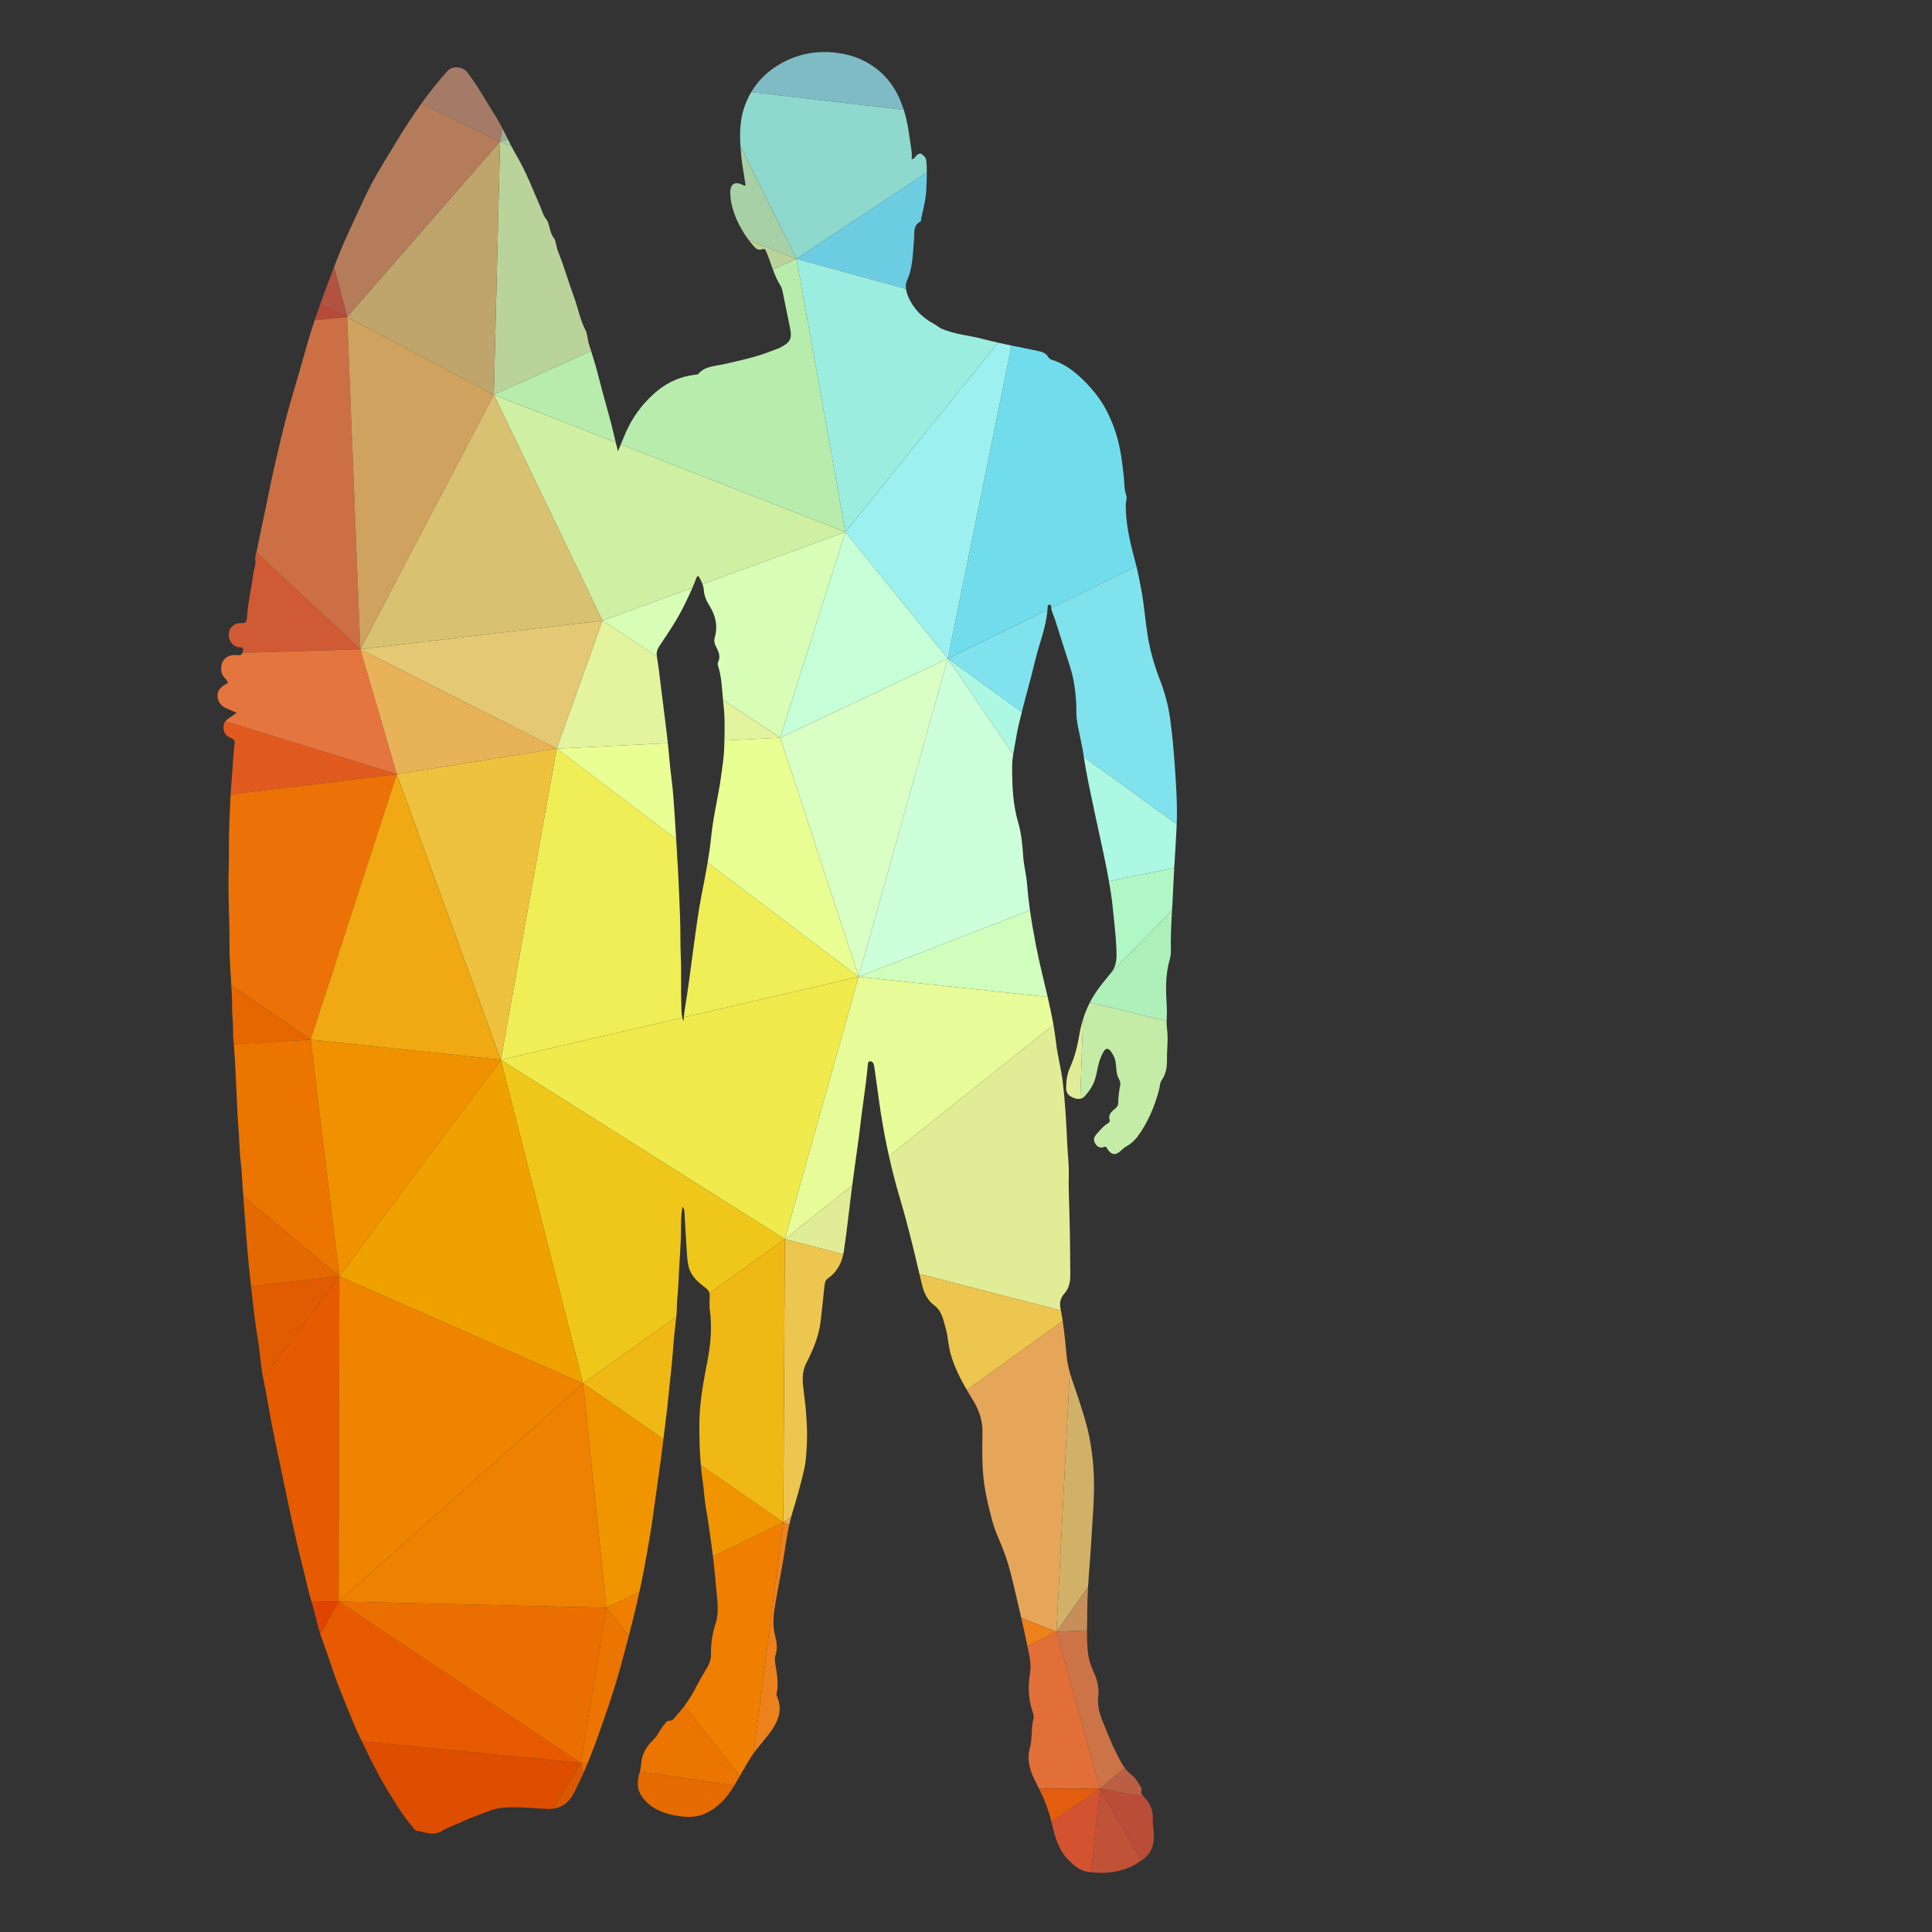 <?xml version="1.0" encoding="UTF-8"?>
<svg version="1.1" viewBox="0 0 1066.7 1066.7" xml:space="preserve" xmlns="http://www.w3.org/2000/svg"><rect x="0" y="0" width="1066.7" height="1066.7" fill="#333333" stroke="none"/><defs><clipPath id="a"><path d="m0 800h800v-800h-800z"/></clipPath></defs><g transform="matrix(1.333 0 0 -1.333 0 1066.7)"><g clip-path="url(#a)"><path d="m208.2 746.85c-1.083 2.1-2.218 4.174-3.503 6.171-3.698 5.741-6.9 11.77-11.124 17.216-1.885 2.428-6.149 2.89-8.177 0.639-3.874-4.313-7.457-8.835-10.827-13.511l32.537-15.825z" fill="#a57b68"/><path d="m362.45 772.19c-5.255 3.88-11.195 5.829-17.743 6.355-8.433 0.672-16.09-1.245-23.182-5.781-4.378-2.812-7.814-6.389-10.343-10.659l63.157-7.371c-2.176 6.919-5.778 12.945-11.889 17.456" fill="#7fbbc4"/><path d="m210.44 742.4c-0.74 1.486-1.476 2.976-2.236 4.453l-1.094-5.31z" fill="#a3ad94"/><path d="m383.88 728.78c1e-3 1.618-0.05 3.239-0.202 4.865-0.135 1.493-1.245 2.196-2.06 2.866-0.574 0.48-1.869-0.351-2.508-1.294-0.303-0.431-0.67-0.933-1.509-0.877 0.153 1.372 0.065 2.739-0.151 4.096-0.639 4.065-1.07 8.152-1.997 12.194-0.322 1.398-0.69 2.767-1.111 4.104l-63.157 7.371c-1.017-1.718-1.893-3.545-2.617-5.486-2.047-5.521-2.25-11.238-1.875-16.965l23.219-46.65z" fill="#8ed8cd"/><path d="m207.11 741.54-32.537 15.825c-3.68-5.105-7.106-10.392-10.366-15.795-4.567-7.554-9.343-14.964-13.072-23.006-4.288-9.239-8.768-18.405-12.385-27.924-0.135-0.355-0.27-0.709-0.405-1.064l5.438-20.686z" fill="#b47c5b"/><path d="m138.34 689.58c-1.997-5.249-3.987-10.503-5.868-15.795l11.306-4.891z" fill="#b25241"/><path d="m211.81 739.68c-0.465 0.901-0.922 1.809-1.375 2.717l-3.33-0.857z" fill="#a8d0a7"/><path d="m306.69 739.65c0.089-1.373 0.211-2.746 0.351-4.117 0.375-3.704 1.078-7.37 1.621-11.052 0.056-0.382 0.415-0.853-0.12-1.117-0.184-0.089-0.543 0.072-0.775 0.191-3.362 1.757-5.326 0.528-5.286-3.242 0.048-3.88 1.166-7.602 2.652-11.019 1.3-2.982 2.983-5.822 4.97-8.466l19.806-7.828z" fill="#a8d0a7"/><path d="m132.48 673.78c-0.733-2.06-1.448-4.128-2.142-6.202l13.448 1.311z" fill="#b74b38"/><path d="m204.54 636.75 40.294 18.081c-0.305 0.97-0.612 1.94-0.917 2.907-0.575 1.862-0.583 4.081-1.357 5.582-2.268 4.425-3.115 9.264-4.791 13.823-2.317 6.245-4.081 12.697-6.613 18.877-0.782 1.876-0.829 4.496-1.796 5.693-1.981 2.477-1.381 5.687-3.378 8.105-0.982 1.174-1.517 3.219-2.219 4.856-3.059 7.035-5.782 14.23-9.695 20.896-0.793 1.349-1.534 2.726-2.252 4.116l-4.705 1.86z" fill="#b9d39a"/><path d="m310.1 700.83c0.673-0.896 1.38-1.768 2.12-2.618 1.006-1.166 1.981-1.677 3.425-1.245 0.824 0.239 1.207 0.255 1.662-0.79 1.071-2.466 1.885-5.04 2.817-7.565l9.782 4.39z" fill="#b9d39a"/><path d="m375.26 680.55c-0.157 1.218-0.065 2.427 0.433 3.532 2.491 5.478 2.363 11.259 2.889 16.993 0.24 2.667-0.51 5.709 2.62 7.362 0.487 0.256 0.247 0.751 0.327 1.135 0.863 4.087 1.989 8.064 2.156 12.344 0.089 2.3 0.194 4.582 0.194 6.866l-53.968-35.776z" fill="#6dcde2"/><path d="m207.11 741.54-63.327-72.65 60.756-32.146z" fill="#bfa56c"/><path d="m249.54 543.2 37.262 13.572c0.551 1.285 1.08 2.581 1.573 3.893 0.128 0.36 0.224 0.822 0.91 0.998 0.646-1.067 1.257-2.194 1.68-3.376l59.192 21.559-93.005 36.341c-0.383-0.918-0.782-1.856-1.197-2.844-0.321 1.297-0.63 2.504-0.923 3.672l-50.496 19.73z" fill="#cfefa2"/><path d="m350.16 579.85 63.265 78.437c-2.122 0.477-4.237 0.979-6.338 1.535-5.701 1.518-11.69 1.868-17.152 4.296-1.198 0.535-2.14 1.453-3.258 2.044-4.471 2.372-7.874 5.781-10.093 10.286-0.629 1.282-1.145 2.697-1.327 4.101l-45.349 12.456z" fill="#9bede0"/><path d="m329.91 693-9.782-4.39c0.839-2.276 1.774-4.512 3.084-6.593 0.463-0.736 0.743-1.646 0.927-2.509 1.045-4.982 2.011-9.981 3.066-14.964 0.925-4.383 0.224-6.076-3.77-8.137-1.358-0.695-2.842-1.134-4.264-1.7-6.26-2.483-12.832-3.817-19.373-5.327-3.641-0.838-7.753-0.742-10.539-4.017-0.289-0.343-1.054-0.302-1.613-0.375-5.638-0.726-10.669-2.834-15.109-6.428-6.572-5.342-11.275-12.01-14.357-19.859-0.326-0.836-0.668-1.667-1.023-2.515l93.005-36.341z" fill="#b8ecad"/><path d="m255.03 617.02c-0.261 1.041-0.509 2.052-0.738 3.068-1.837 7.985-4.312 15.795-6.277 23.748-0.908 3.679-2.036 7.342-3.187 10.995l-40.294-18.081z" fill="#b8ecad"/><path d="m106.2 571.47c-0.275-1.004-0.706-1.947-0.443-3.255 0.352-1.709-0.654-3.658-0.846-5.525-0.591-5.687-2.108-11.236-2.499-16.954-0.244-3.545-0.335-3.585-3.15-3.649-2.58-0.063-4.5-2.076-4.544-4.759-0.044-2.643 2.057-5.206 4.496-5.198 1.35 8e-3 1.641-0.288 1.386-1.637-0.048-0.247-0.102-0.461-0.166-0.648l48.816 1.465z" fill="#d05a33"/><path d="m433.86 547.65c0.032 0.392 0.06 0.786 0.078 1.181 0.014 0.494 0.158 0.823 0.653 0.926 0.607 0.136 0.759-0.391 0.767-0.743 6e-3 -0.205 0.024-0.408 0.048-0.608l35.293 17.279c-0.3 1.252-0.617 2.503-0.958 3.748-1.939 7.131-3.488 14.334-3.464 21.792 0 1.253 0.655 2.483 0.255 3.641-0.885 2.508-0.766 5.142-1.037 7.682-0.672 6.148-1.382 12.241-3.275 18.181-2.228 7.02-5.509 13.392-10.477 18.886-4.551 5.031-9.454 9.542-16.13 11.595-0.671 0.207-1.158 0.622-1.453 1.142-0.894 1.573-2.38 2.1-3.977 2.443-3.719 0.798-7.457 1.528-11.184 2.295l-26.403-129.64z" fill="#71ddec"/><path d="m143.78 668.89-13.448-1.311c-1.242-3.715-2.413-7.454-3.475-11.227-1.78-6.34-3.553-12.682-5.462-18.974-1.964-6.468-3.617-13.031-5.198-19.58-1.725-7.17-3.418-14.382-4.856-21.639-1.613-8.089-3.417-16.147-5.038-24.244-0.031-0.153-0.069-0.302-0.109-0.45l43.05-40.16z" fill="#cd6f44"/><path d="m143.78 668.89 5.464-137.58 55.292 105.44z" fill="#d0a25f"/><path d="m392.59 527.45 26.403 129.64c-1.861 0.383-3.719 0.778-5.571 1.193l-63.265-78.437z" fill="#9cf0ef"/><path d="m204.54 636.75-55.292-105.44 100.3 11.894z" fill="#d9c172"/><path d="m272.02 528.8c-0.184 1.549 0.462 2.914 1.292 4.136 3.498 5.182 6.988 10.357 9.791 15.955 1.304 2.591 2.554 5.209 3.697 7.877l-37.262-13.572 22.544-14.865c-0.021 0.156-0.044 0.312-0.062 0.469" fill="#d7fdb6"/><path d="m293.96 549.16c2.492-4.033 3.427-8.416 2.069-13.048-0.511-1.724 0.192-3.034 0.878-4.376 0.942-1.837 1.454-3.641 0.591-5.637-0.191-0.448-0.335-0.879-0.159-1.421 1.54-4.677 1.681-9.557 2.134-14.398l23.685-15.618 27.003 85.186-59.192-21.559c0.298-0.834 0.503-1.695 0.556-2.581 0.161-2.5 1.183-4.503 2.435-6.548" fill="#d7fdb6"/><path d="m437.05 543.41c2.066-6.548 4.15-13.097 6.243-19.644 1.541-4.839 2.156-9.798 2.476-14.853 0.143-2.172-0.079-4.336 0.216-6.516 0.678-4.959 2.068-9.79 2.771-14.692 0.048-0.344 0.105-0.684 0.156-1.027l38.474-27.853c0.315 8.298-0.247 16.536-0.836 24.791-0.441 6.213-0.999 12.425-1.845 18.613-0.751 5.574-2.173 10.964-4.169 16.124-2.332 6.02-4.136 12.129-5.158 18.461-0.982 6.052-1.413 12.193-2.49 18.238-0.643 3.569-1.346 7.115-2.191 10.634l-35.293-17.279c0.219-1.77 1.12-3.325 1.646-4.997" fill="#80e2ed"/><path d="m423.22 505.27c0.034 0.138 0.069 0.275 0.104 0.413 1.757 6.909 3.722 13.759 5.374 20.698 1.691 7.095 4.578 13.905 5.154 21.266l-41.264-20.202z" fill="#80e2ed"/><path d="m453.34 463.96c1.654-7.915 3.507-15.788 5.048-23.726 0.319-1.664 0.635-3.329 0.932-4.995l27.039 5.475c0.334 5.777 0.739 11.553 0.999 17.336 0.011 0.26 0.02 0.519 0.03 0.778l-38.474 27.853c1.153-7.648 2.852-15.186 4.426-22.721" fill="#acf8e3"/><path d="m419.66 487.74c0.355 2.339 0.858 4.68 1.235 7.005 0.568 3.533 1.441 7.037 2.331 10.526l-30.632 22.175z" fill="#acf8e3"/><path d="m249.54 543.2-100.3-11.894 81.33-41.147z" fill="#e4c873"/><path d="m392.59 527.45-42.433 52.398-27.003-85.186z" fill="#c6ffd7"/><path d="m93.326 501.45c-1.467-1.997-0.844-5.362 1.476-6.481 2.388-1.166 2.611-1.246 2.268-3.714-0.279-1.988-0.415-3.968-0.535-5.973-0.273-4.709-0.741-9.412-0.996-14.119l68.816 8.386z" fill="#e05a1f"/><path d="m149.25 531.31-48.816-1.465c-0.307-0.897-0.857-1.153-2.098-0.982-4.664 0.607-7.599-2.778-6.52-7.266 0.323-1.341 1.345-2.14 2.076-3.131 0.734-0.989 0.602-1.166-0.431-1.684-2.061-1.029-3.558-2.787-3.342-5.152 0.208-2.243 1.577-3.975 3.805-4.87 1.346-0.542 2.655-1.157 4.128-1.804-1.425-0.983-2.738-1.821-3.976-2.747-0.291-0.217-0.539-0.472-0.746-0.753l71.029-21.901z" fill="#e5753e"/><path d="m149.25 531.31 15.109-51.755 66.221 10.608z" fill="#e8b259"/><path d="m276.62 492.4c-0.371 3.419-0.799 6.834-1.222 10.255-0.878 6.979-1.741 13.974-2.62 20.954-0.203 1.583-0.481 3.154-0.687 4.729l-22.544 14.865-18.966-53.041z" fill="#e3f39e"/><path d="m299.68 508.24c0.57-4.9 0.495-9.81 0.366-14.705l23.105 1.124-23.685 15.618c0.063-0.68 0.133-1.359 0.214-2.037" fill="#e3f39e"/><path d="m164.36 479.55-68.816-8.386c-0.025-0.449-0.05-0.899-0.07-1.349-0.307-6.882-0.715-13.766-0.647-20.673 0.052-5.567-0.216-11.123-0.184-16.682 0.036-6.021 0.276-12.041 0.391-18.054 0.064-3.49-0.043-6.988 0.105-10.477 0.166-3.913 0.428-7.819 0.663-11.726l32.876-22.593z" fill="#ec7207"/><path d="m323.16 494.66 32.468-99.011 36.968 131.8z" fill="#d9ffc4"/><path d="m355.62 395.65 70.982 27.529c-0.489 3.467-0.887 6.947-1.146 10.449-0.295 4.073-1.414 8.034-1.668 12.074-0.305 4.711-0.751 9.423-2.077 13.894-2.236 7.602-2.491 15.372-2.491 23.125 0 1.668 0.179 3.344 0.434 5.022l-27.066 39.706z" fill="#ceffdb"/><path d="m95.797 392.2c0.093-1.54 0.182-3.079 0.259-4.619 0.156-3.148-0.02-6.325 0.299-9.455 0.323-3.21 0.048-6.429 0.391-9.607 0.032-0.294 0.057-0.588 0.086-0.881l31.841 1.969z" fill="#e66700"/><path d="m282.2 384.14c-0.263 6.468 0.08 12.952-0.207 19.412-0.264 5.765-0.104 11.522-0.336 17.288-0.255 6.18-0.463 12.377-0.814 18.557-0.252 4.457-0.509 8.913-0.778 13.367l-49.485 37.4-23.145-128.91 75.179 17.45c-0.434 1.795-0.345 3.65-0.414 5.432" fill="#f0ee57"/><path d="m290.56 429.42c-1.325-6.828-2.22-13.694-3.163-20.57-1.229-8.952-2.298-17.927-3.784-26.839-0.168-1.038-0.26-2.096-0.351-3.155l72.357 16.794-62.528 47.259c-0.759-4.514-1.65-9.003-2.531-13.489" fill="#f0ee57"/><path d="m300.05 493.54c-0.026-0.992-0.054-1.984-0.079-2.974-0.113-3.968-0.767-7.953-1.31-11.915-1.134-8.351-3.242-16.544-4.08-24.929-0.364-3.626-0.884-7.227-1.486-10.81l62.528-47.259-32.468 99.011z" fill="#eaff93"/><path d="m277.23 486.03c-0.173 2.128-0.383 4.25-0.614 6.371l-46.039-2.238 49.485-37.4c-0.347 5.732-0.716 11.46-1.139 17.185-0.39 5.374-1.245 10.717-1.693 16.082" fill="#eaff93"/><path d="m164.36 479.55 43.076-118.3 23.145 128.91z" fill="#eec23f"/><path d="m128.67 369.61 78.758-8.358-43.076 118.3z" fill="#f0a813"/><path d="m433.94 387.28c-1.618 7.005-3.413 13.973-4.782 21.028-0.954 4.946-1.847 9.895-2.55 14.872l-70.982-27.529z" fill="#d0ffbd"/><path d="m460.93 423.98c0.519-5.493 1.246-10.97 1.462-16.472 0.128-3.33 0.382-6.876-1.933-9.831-0.169-0.215-0.338-0.429-0.509-0.642l25.498 26.065c0.183 3.152 0.375 6.304 0.499 9.457 0.106 2.718 0.249 5.436 0.407 8.153l-27.039-5.475c0.67-3.734 1.256-7.478 1.615-11.255" fill="#b1f7c6"/><path d="m454.55 390.14c-1.171-1.643-2.199-3.345-3.102-5.091l31.764-7.757c0.027 1.807 0.191 3.61 0.085 5.421-0.384 6.724-0.751 13.446 1.197 20.043 0.393 1.318 0.512 2.763 0.48 4.152-0.127 5.411 0.161 10.803 0.474 16.192l-25.498-26.065c-1.81-2.277-3.692-4.494-5.4-6.895" fill="#afefba"/><path d="m283.11 377.2c-0.22 0.493-0.382 0.994-0.504 1.5l-75.179-17.45 117.65-74.257 30.539 108.65-72.357-16.794c-0.047-0.55-0.095-1.102-0.153-1.652" fill="#f0ea4d"/><path d="m349.29 280.73c0.078 0.378 0.15 0.757 0.207 1.142 1.358 8.92 2.26 17.903 3.418 26.855 0.023 0.17 0.046 0.341 0.068 0.511l-27.897-22.245z" fill="#e1ed96"/><path d="m439.28 258.08c-0.479 2.363-0.208 4.384 1.573 6.349 1.821 2.004 2.475 4.718 2.459 7.441-0.055 8.506-0.104 17.001-0.359 25.514-0.177 5.622-0.399 11.25-0.272 16.897 0.087 4.247-0.495 8.495-0.67 12.752-0.368 8.288-0.816 16.586-1.789 24.81-0.655 5.542-2.172 10.988-2.811 16.521-0.281 2.465-0.65 4.912-1.076 7.347l-68.134-54.331c1.349-6.021 2.906-11.997 4.673-17.928 3.046-10.188 5.514-20.527 7.946-30.878l58.592-15.161c-0.044 0.223-0.086 0.445-0.132 0.667" fill="#e1ed96"/><path d="m447.14 372.03c-0.848-4.926-1.95-9.567-3.979-14.062-1.197-2.644-1.533-5.405-1.581-8.314-0.048-2.315 1.23-3.345 2.876-4.072 0.977-0.424 2.008-0.665 2.98-0.477l1.145 32.939c-0.616-1.977-1.095-3.985-1.441-6.014" fill="#e1ed96"/><path d="m433.94 387.28-78.314 8.371-30.539-108.65 27.897 22.245c0.832 6.433 1.799 12.859 2.655 19.284 0.702 5.287 1.254 10.581 2.02 15.851 0.687 4.799 1.31 9.598 1.749 14.43 0.055 0.653-0.024 1.867 0.999 1.819 0.957-0.047 1.501-0.733 1.676-1.948 0.942-6.324 1.709-12.68 2.675-18.996 0.941-6.144 2.09-12.245 3.448-18.302l68.134 54.331c-0.68 3.882-1.514 7.729-2.4 11.568" fill="#e7fb98"/><path d="m128.67 369.61-31.841-1.969c0.597-5.979 0.702-11.991 1.045-17.98 0.315-5.518 0.418-11.075 0.886-16.546 0.395-4.638 0.38-9.318 0.934-13.95 0.531-4.423 0.655-8.896 0.99-13.344 0.029-0.39 0.057-0.781 0.086-1.172l39.794-33.085z" fill="#ec7500"/><path d="m448.58 378.04-1.145-32.939c0.71 0.137 1.391 0.501 1.994 1.197 1.829 2.116 3.41 4.391 4.192 7.114 0.918 3.139 1.183 6.46 2.588 9.446 0.558 1.191 1.301 2.988 2.363 2.955 1.182-0.047 1.997-1.693 2.684-2.97 1.341-2.516 0.799-5.335 1.533-7.946 0.367-1.349 1.468-2.611 1.222-3.936-0.456-2.484-0.847-4.935-0.831-7.475 7e-3 -0.965-0.439-1.756-1.287-2.459-1.436-1.166-2.994-2.412-2.283-4.711 0.192-0.608-0.223-1.102-0.743-1.398-1.556-0.886-2.722-2.211-3.88-3.522-1.062-1.197-2.452-2.466-1.637-4.247 0.765-1.693 2.099-2.796 4.215-1.917 0.631 0.271 0.72-0.303 0.992-0.734 1.739-2.779 3.656-3.003 5.956-0.655 0.607 0.607 1.246 1.118 1.98 1.533 1.774 0.998 3.322 2.3 4.536 3.913 4.361 5.82 7.114 12.417 9.008 19.388 0.383 1.405 0.294 2.97 1.166 4.216 1.78 2.555 2.195 5.447 2.148 8.441-0.073 4.312 0.614 8.632 7e-3 12.928-0.14 1.01-0.165 2.019-0.148 3.027l-31.764 7.757c-1.17-2.269-2.122-4.612-2.866-7.006" fill="#c4eca7"/><path d="m207.43 361.25 34.074-134.05 38.618 27.627c0.125 1.315 0.216 2.633 0.229 3.95 0.031 3.162 0.503 6.277 0.615 9.423 0.287 8.24 1.181 16.449 1.117 24.707-0.015 2.402 0.177 4.776 0.551 7.475 0.823-0.839 0.84-1.607 0.879-2.365 0.312-5.334 0.583-10.676 0.934-16.01 0.144-2.092 0.264-4.224 0.743-6.252 0.918-3.929 3.761-6.532 6.859-8.784 0.952-0.688 1.562-1.38 1.81-2.317l31.225 22.338z" fill="#efc71a"/><path d="m100.77 304.65c0.549-7.426 1.081-14.852 1.711-22.272 0.425-4.992 0.94-9.979 1.493-14.965l36.59 4.152z" fill="#e46900"/><path d="m140.57 271.57 66.864 89.688-78.758 8.358z" fill="#f09200"/><path d="m241.5 227.2-34.074 134.05-66.864-89.688z" fill="#efa100"/><path d="m103.98 267.41c0.055-0.501 0.108-1 0.164-1.501 0.782-6.891 1.517-13.781 2.691-20.626 0.905-5.291 1.106-10.706 2.184-15.954l31.551 42.233z" fill="#e15c00"/><path d="m140.57 271.57-31.551-42.233c0.015-0.075 0.028-0.149 0.044-0.224 1.597-7.593 2.731-15.267 4.295-22.87 1.582-7.657 3.179-15.323 4.808-22.982 1.517-7.138 3.002-14.276 4.631-21.391 1.422-6.188 3.067-12.314 4.489-18.502 0.515-2.23 1.137-4.431 1.766-6.631l11.197 0.142z" fill="#e75b00"/><path d="m324.44 169.66 3.286 2.37c0.152 0.559 0.311 1.118 0.48 1.674 1.804 5.94 3.529 11.897 4.886 17.958 0.831 3.697 0.959 7.482 1.135 11.236 0.167 3.482-0.016 7.002-0.24 10.493-0.224 3.545-0.631 7.09-1.086 10.604-0.528 4.009-0.926 7.778 1.102 11.722 2.81 5.438 5.19 11.148 5.909 17.352 0.543 4.799 1.086 9.599 1.573 14.398 0.136 1.262 0.247 2.427 1.43 3.242 3.56 2.465 5.543 6.027 6.372 10.021l-24.204 6.263z" fill="#ecc64f"/><path d="m439.42 257.41-58.592 15.161 0.966-4.113c0.83-3.49 2.172-6.7 5.15-8.88 3.138-2.3 3.729-5.909 4.68-9.207 1.029-3.554 1.117-7.386 2.132-10.964 1.503-5.286 3.964-10.206 6.711-14.922l39.696 28.628c-0.216 1.436-0.462 2.868-0.743 4.297" fill="#ecc64f"/><path d="m274.77 204.13c0.202 1.619 0.406 3.238 0.619 4.856 0.751 5.758 1.382 11.563 1.925 17.361 0.303 3.145 0.702 6.284 0.99 9.423 0.351 3.785 0.614 7.57 0.958 11.354 0.242 2.571 0.622 5.139 0.865 7.708l-38.618-27.627z" fill="#f0b815"/><path d="m325.08 287-31.225-22.338c0.104-0.39 0.151-0.82 0.123-1.317-0.12-2.035-0.192-4.113 0.08-6.132 0.917-6.972 0.271-13.87-1.038-20.689-1.717-8.865-3.386-17.728-3.362-26.784 0.017-5.466 0.147-10.93 0.623-16.376l34.156-23.697z" fill="#f0b815"/><path d="m140.25 136.88 101.26 90.33-100.94 44.361z" fill="#ee8400"/><path d="m326.9 168.68c0.248 1.124 0.521 2.242 0.825 3.355l-3.286-2.37z" fill="#e6a659"/><path d="m443.1 231.81c-0.554 1.981-0.996 3.994-1.214 6.068-0.542 5.087-0.966 10.183-1.729 15.239l-39.696-28.628c0.813-1.395 1.65-2.774 2.496-4.138 2.683-4.336 4.064-8.64 3.984-13.576-0.111-7.082-0.263-14.197 0.719-21.208 0.767-5.422 2.109-10.796 3.577-16.084 0.495-1.803 1.182-3.648 1.933-5.42 1.39-3.235 2.763-6.517 3.817-9.831 1.956-6.148 3.298-12.497 4.79-18.789 0.411-1.749 0.814-3.5 1.21-5.253l14.608-5.851z" fill="#e6a659"/><path d="m450.66 142.89c0.363 6.147 0.955 12.287 1.3 18.433 0.574 10.453 1.708 20.882 0.893 31.391-0.327 4.183-0.853 8.296-1.676 12.392-1.054 5.303-2.732 10.414-4.375 15.556-1.184 3.726-2.652 7.378-3.705 11.148l-5.505-107.47z" fill="#d1b168"/><path d="m251.15 134.3 13.687 6.604c0.243 1.116 0.487 2.232 0.719 3.351 1.677 8.056 3.082 16.163 4.344 24.283 1.022 6.589 1.821 13.199 2.795 19.795 0.782 5.254 1.414 10.524 2.072 15.794l-33.261 23.075z" fill="#f09500"/><path d="m290.29 193.36c0.197-2.249 0.451-4.493 0.782-6.733 0.535-3.609 0.679-7.315 1.302-10.892 0.926-5.271 1.66-10.573 2.379-15.875 0.193-1.418 0.375-2.838 0.546-4.258l29.147 14.061z" fill="#f09500"/><path d="m251.15 134.3-9.644 92.902-101.26-90.33z" fill="#ee8100"/><path d="m450.26 124.93c0.03 5.846 0.052 11.713 0.38 17.519 9e-3 0.146 0.019 0.291 0.027 0.436l-13.068-18.551z" fill="#c68e5b"/><path d="m240.54 70.012 10.607 64.291-110.9 2.572z" fill="#eb6f00"/><path d="m129.05 136.73c0.802-2.802 1.616-5.603 2.243-8.462 0.365-1.66 0.849-3.294 1.387-4.918l7.567 13.522z" fill="#e14300"/><path d="m295.3 155.6c0.548-4.51 0.998-9.036 1.387-13.565 0.415-4.808 1.27-9.679-0.336-14.445-1.389-4.16-1.884-8.408-1.884-12.769 0-1.749-0.511-3.449-1.406-5.006-1.421-2.444-2.923-4.847-4.2-7.355-1.577-3.117-3.355-6.091-5.416-8.874l22.98-28.976c1.523 2.692 3.033 5.393 4.723 7.985 0.32 0.493 0.655 0.972 0.997 1.447l12.302 95.619z" fill="#f07f00"/><path d="m260.44 122.59c1.577 6.077 3.063 12.176 4.4 18.313l-13.687-6.604z" fill="#f07f00"/><path d="m422.99 130.19c0.902-3.975 1.767-7.958 2.595-11.949l12.013 6.098z" fill="#ed811c"/><path d="m312.14 74.045c2.64 3.653 5.854 6.852 8.25 10.691 2.483 3.977 3.49 8.146 1.493 12.664-0.176 0.383-0.319 0.767-0.216 1.222 0.872 4.081 0.2 8.106-0.486 12.113-0.208 1.279-0.399 2.604 0 3.786 0.958 2.763 0.559 5.549-0.128 8.168-1.19 4.504-0.647 8.905 0.096 13.321 1.086 6.514 2.475 12.983 3.497 19.507 0.684 4.403 1.295 8.821 2.257 13.162l-2.461 0.985z" fill="#ed811c"/><path d="m437.6 124.34-12.013-6.098c0.034-0.159 0.067-0.317 0.101-0.477 0.718-3.482 1.558-7.028 0.951-10.589-0.879-5.157-0.727-10.197 0.838-15.203 0.359-1.135 0.918-2.371 0.615-3.506-1.118-4.032-0.36-8.233-1.549-12.338-1.485-5.166 0.383-10.157 2.802-14.74 0.339-0.64 0.669-1.283 0.988-1.928l25.269-0.057z" fill="#e36f38"/><path d="m455.6 59.402 10.3 8.499c-1.482 1.992-2.579 4.398-3.721 6.629-1.845 3.585-3.242 7.378-4.799 11.084-1.558 3.689-2.955 7.467-2.5 11.745 0.31 2.996-0.105 6.086-1.333 9-1.039 2.444-2.189 4.944-2.636 7.538-0.622 3.506-0.671 7.092-0.653 10.702 0 0.111 0 0.222 1e-3 0.335l-12.661-0.596z" fill="#cc7447"/><path d="m240.54 70.012 2.735-0.404c1.615 3.891 3.099 7.835 4.503 11.806 3.13 8.864 6.276 17.711 8.784 26.79 1.325 4.79 2.624 9.584 3.872 14.39l-9.287 11.709z" fill="#eb7500"/><path d="m280.18 89.615c-0.798-0.87-1.605-2.188-2.723-2.116-1.269 0.08-1.517-0.68-2.099-1.302-1.806-1.932-2.692-4.575-4.561-6.38-2.954-2.835-4.934-6.004-5.222-10.158-0.075-1.081-0.255-2.149-0.567-3.255l39.114-5.768c0.088 0.144 0.175 0.286 0.262 0.431 0.694 1.174 1.368 2.36 2.04 3.546l-22.98 28.976c-1.016-1.373-2.095-2.702-3.264-3.974" fill="#eb7500"/><path d="m140.25 136.88-7.567-13.522c0.845-2.557 1.823-5.085 2.692-7.634 2.036-5.99 4.017-11.994 6.428-17.839 2.356-5.702 4.488-11.524 7.187-17.073 0.302-0.62 0.602-1.243 0.903-1.865l90.653-8.93z" fill="#e75a00"/><path d="m473.8 56.019c-0.611 0.661-1.39 1.615-1.113 2.334 0.447 1.149-0.202 1.764-0.639 2.475-1.039 1.668-1.917 3.227-3.73 4.583-0.924 0.693-1.714 1.547-2.419 2.49l-10.3-8.499z" fill="#bb5f44"/><path d="m472.73 29.549c0.286 0.202 0.572 0.408 0.854 0.623 2.348 1.781 3.802 4.09 4.226 7.322 0.438 3.291-0.472 6.381-0.313 9.599 0.168 3.393-1.325 6.387-3.682 8.904-5e-3 7e-3 -0.012 0.014-0.019 0.022l-18.201 3.383z" fill="#b94d38"/><path d="m435.52 45.615c0.125-0.498 0.247-0.997 0.361-1.5 1.181-5.167 2.73-10.221 6.562-14.19 2.276-2.348 4.776-4.487 8.098-4.984 0.458-0.066 0.914-0.125 1.37-0.176l3.686 34.637z" fill="#d35330"/><path d="m430.33 59.459c2.209-4.444 3.976-9.026 5.192-13.844l20.077 13.787z" fill="#e35d0e"/><path d="m229.08 51.075c1.376 0.17 2.691 0.573 4.059 1.384 2.699 1.581 3.976 3.913 5.294 6.533 1.127 2.228 2.183 4.486 3.192 6.763l-1.079 4.257z" fill="#da5900"/><path d="m149.89 78.942c3.089-6.384 6.147-12.806 9.829-18.897 3.53-5.829 6.924-11.722 11.451-16.864 0.368-0.424 0.734-1.087 1.182-1.166 3.761-0.656 7.554-2.476 11.291 0.174 0.727 0.529 1.597 0.879 2.436 1.232 3.889 1.572 7.642 3.425 11.61 4.879 3.458 1.267 6.7 2.817 10.469 3.161 5.862 0.527 11.675-0.112 17.48-0.44 1.223-0.069 2.351-0.081 3.439 0.054l11.466 18.937z" fill="#de4e00"/><path d="m241.62 65.755c0.567 1.278 1.12 2.561 1.656 3.853l-2.735 0.404z" fill="#e66b00"/><path d="m264.95 66.194c-1.013-3.45-1.325-7.018 1.055-10.277 3.353-4.584 8.128-6.604 13.447-7.594 4.025-0.751 8.08-1.141 12.041 0.494 5.717 2.37 9.542 6.704 12.627 11.819l-39.114 5.768c-0.02-0.07-0.035-0.139-0.056-0.21" fill="#e66b00"/><path d="m472.73 29.549-17.135 29.853-3.686-34.637c7.478-0.856 14.555 0.367 20.821 4.784" fill="#c05237"/></g></g></svg>

